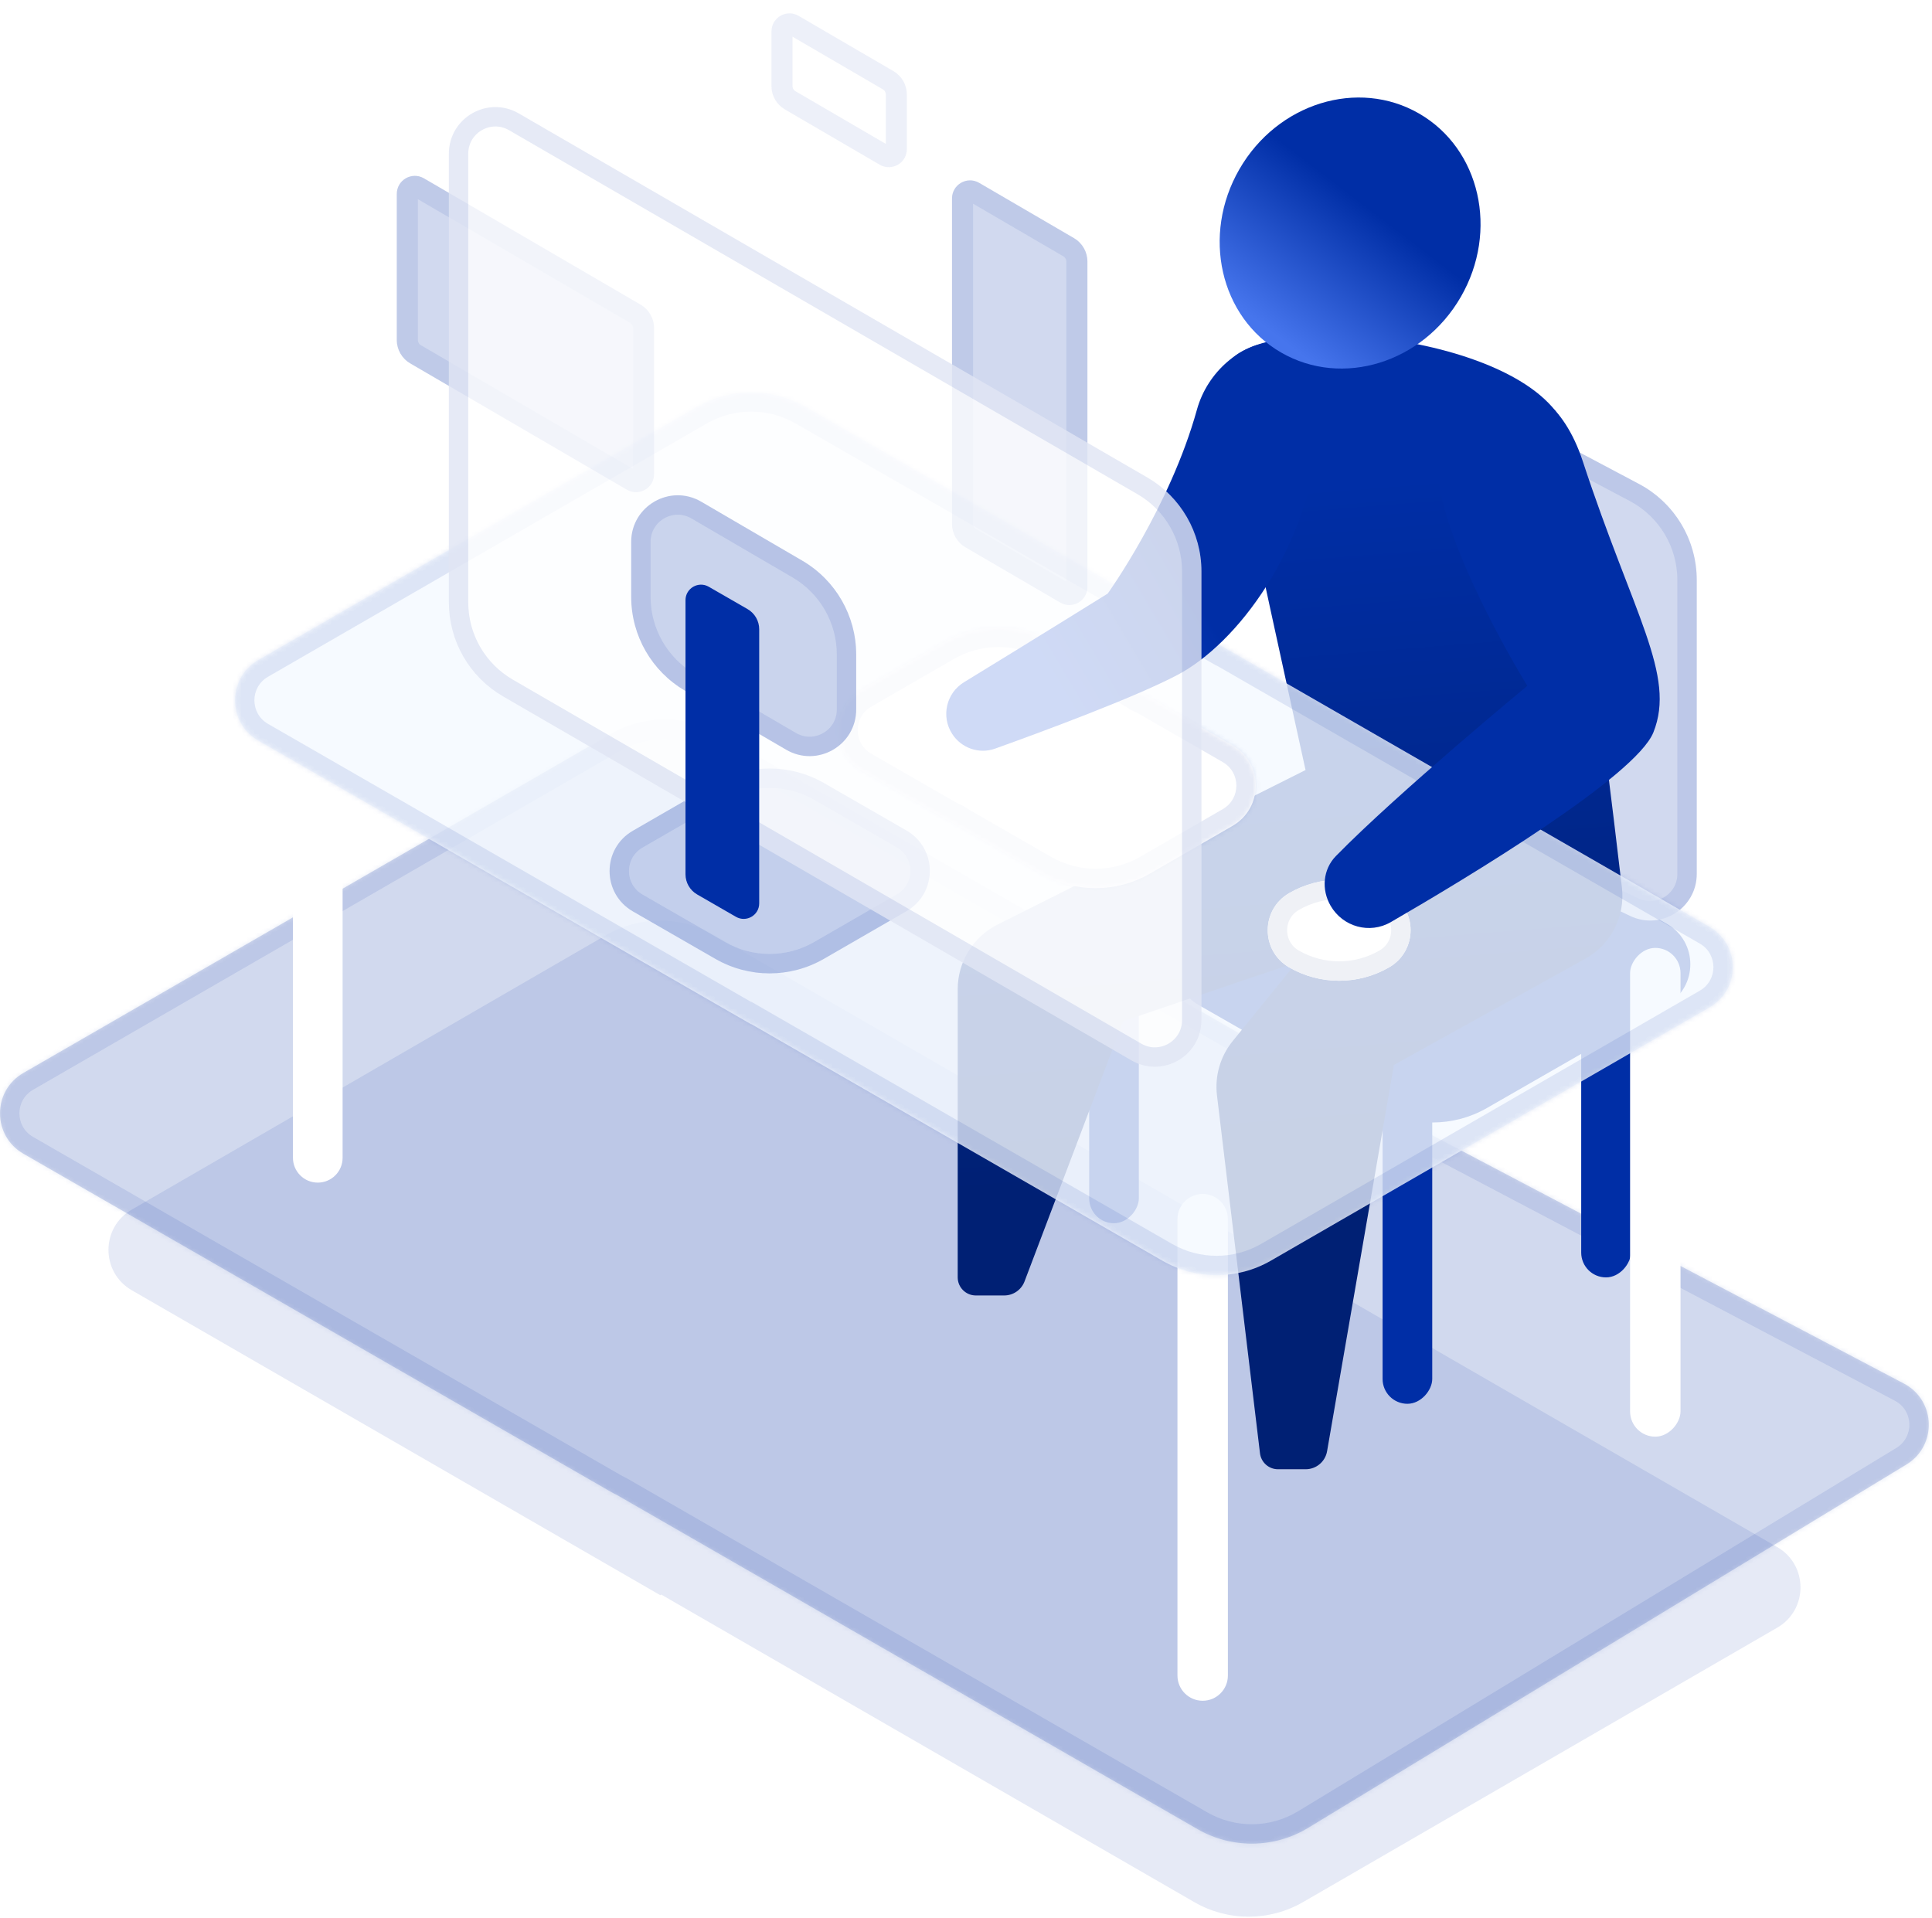 <svg width="428" height="425" viewBox="0 0 428 425" fill="none" xmlns="http://www.w3.org/2000/svg">
<path opacity="0.1" fill-rule="evenodd" clip-rule="evenodd" d="M146.496 353.269L264.589 421.408C272.042 425.708 281.222 425.702 288.669 421.392L393.72 360.594C400.588 356.619 400.582 346.702 393.708 342.736L276.628 275.181L276.403 275.312L158.309 207.173C150.857 202.873 141.676 202.879 134.23 207.189L29.179 267.986C22.311 271.961 22.317 281.879 29.191 285.845L146.271 353.399L146.496 353.269Z" fill="#002EA6"/>
<g filter="url(#filter0_b_7508_16821)">
<mask id="path-2-inside-1_7508_16821" fill="white">
<path fill-rule="evenodd" clip-rule="evenodd" d="M136.778 331.265L265.301 405.236C272.908 409.614 282.294 409.503 289.796 404.947L422.329 324.455C429.18 320.294 428.872 310.249 421.779 306.515L289.371 236.823C288.064 236.135 286.709 235.575 285.326 235.144L159.285 162.602C151.845 158.32 142.686 158.326 135.252 162.618L5.157 237.72C-1.724 241.693 -1.718 251.627 5.168 255.59L135.249 330.457C135.751 330.746 136.261 331.015 136.778 331.265Z"/>
</mask>
<path fill-rule="evenodd" clip-rule="evenodd" d="M136.778 331.265L265.301 405.236C272.908 409.614 282.294 409.503 289.796 404.947L422.329 324.455C429.18 320.294 428.872 310.249 421.779 306.515L289.371 236.823C288.064 236.135 286.709 235.575 285.326 235.144L159.285 162.602C151.845 158.32 142.686 158.326 135.252 162.618L5.157 237.72C-1.724 241.693 -1.718 251.627 5.168 255.59L135.249 330.457C135.751 330.746 136.261 331.015 136.778 331.265Z" fill="#002EA6" fill-opacity="0.18"/>
<path d="M136.778 331.265L138.649 327.397L138.787 327.464L138.921 327.541L136.778 331.265ZM265.301 405.236L263.158 408.96L265.301 405.236ZM289.796 404.947L287.565 401.275L287.565 401.275L289.796 404.947ZM422.329 324.455L420.098 320.783H420.098L422.329 324.455ZM421.779 306.515L423.78 302.713H423.78L421.779 306.515ZM289.371 236.823L287.37 240.625V240.625L289.371 236.823ZM285.326 235.144L284.047 239.246L283.594 239.104L283.182 238.868L285.326 235.144ZM159.285 162.602L157.142 166.326V166.326L159.285 162.602ZM135.252 162.618L133.103 158.896V158.896L135.252 162.618ZM5.157 237.72L3.008 233.999L5.157 237.72ZM5.168 255.59L3.025 259.314L5.168 255.59ZM135.249 330.457L133.106 334.181H133.106L135.249 330.457ZM138.921 327.541L267.445 401.512L263.158 408.96L134.634 334.989L138.921 327.541ZM267.445 401.512C273.693 405.108 281.403 405.017 287.565 401.275L292.026 408.62C283.185 413.989 272.123 414.12 263.158 408.96L267.445 401.512ZM287.565 401.275L420.098 320.783L424.559 328.128L292.026 408.62L287.565 401.275ZM420.098 320.783C424.095 318.355 423.915 312.496 419.777 310.318L423.78 302.713C433.829 308.002 434.266 322.233 424.559 328.128L420.098 320.783ZM419.777 310.318L287.37 240.625L291.373 233.02L423.78 302.713L419.777 310.318ZM287.37 240.625C286.295 240.06 285.183 239.6 284.047 239.246L286.605 231.041C288.236 231.55 289.832 232.21 291.373 233.02L287.37 240.625ZM283.182 238.868L157.142 166.326L161.429 158.878L287.469 231.419L283.182 238.868ZM157.142 166.326C151.03 162.809 143.507 162.814 137.4 166.339L133.103 158.896C141.866 153.838 152.66 153.831 161.429 158.878L157.142 166.326ZM137.4 166.339L7.305 241.442L3.008 233.999L133.103 158.896L137.4 166.339ZM7.305 241.442C3.291 243.759 3.295 249.554 7.312 251.866L3.025 259.314C-6.731 253.699 -6.74 239.626 3.008 233.999L7.305 241.442ZM7.312 251.866L137.393 326.733L133.106 334.181L3.025 259.314L7.312 251.866ZM137.393 326.733C137.805 326.97 138.224 327.192 138.649 327.397L134.906 335.133C134.298 334.839 133.697 334.521 133.106 334.181L137.393 326.733Z" fill="#002EA6" fill-opacity="0.1" mask="url(#path-2-inside-1_7508_16821)"/>
</g>
<rect width="11" height="62" rx="5.5" transform="matrix(-1 0 0 1 361.288 221)" fill="#002EA6"/>
<rect width="11" height="71" rx="5.5" transform="matrix(-1 0 0 1 317.288 240)" fill="#002EA6"/>
<rect width="11" height="71" rx="5.5" transform="matrix(-1 0 0 1 252.288 200)" fill="#002EA6"/>
<g filter="url(#filter1_b_7508_16821)">
<path d="M369.271 204.678L329.392 181.852C321.977 177.608 312.867 177.614 305.457 181.868L265.561 204.773C258.651 208.74 258.658 218.71 265.572 222.667L305.451 245.493C312.866 249.738 321.976 249.732 329.386 245.478L369.283 222.572C376.192 218.605 376.185 208.636 369.271 204.678Z" fill="#002EA6"/>
<path d="M328.325 183.717L368.204 206.543C373.678 209.676 373.683 217.569 368.213 220.709L328.316 243.614C321.568 247.489 313.272 247.494 306.519 243.629L266.64 220.803C261.166 217.67 261.16 209.777 266.63 206.637L306.527 183.731C313.275 179.857 321.571 179.852 328.325 183.717Z" stroke="#002EA6" stroke-opacity="0.1" stroke-width="4.297"/>
</g>
<g filter="url(#filter2_b_7508_16821)">
<path d="M288.666 84.589L286.74 151.375C286.466 160.877 291.811 169.65 300.381 173.763L361.11 202.909C367.956 206.195 375.885 201.205 375.885 193.612V128.476C375.885 119.569 370.965 111.391 363.096 107.218L303.806 75.775C297.053 72.194 288.886 76.948 288.666 84.589Z" fill="#D1D9EF"/>
<path d="M290.814 84.651L288.887 151.437C288.638 160.091 293.506 168.08 301.311 171.826L362.039 200.972C367.459 203.573 373.736 199.623 373.736 193.612V128.476C373.736 120.365 369.255 112.916 362.089 109.116L302.8 77.674C297.453 74.838 290.988 78.602 290.814 84.651Z" stroke="#002EA6" stroke-opacity="0.1" stroke-width="4.297"/>
</g>
<path fill-rule="evenodd" clip-rule="evenodd" d="M287.229 213.201L273.071 230.658C270.334 234.032 269.082 238.372 269.6 242.686L279.129 321.966C279.371 323.983 281.082 325.5 283.113 325.5H289.246C291.59 325.5 293.593 323.814 293.992 321.505L308.789 235.937L351.175 212.42C356.832 209.281 360.054 203.079 359.307 196.653C357.408 180.319 353.516 148.126 349.437 122.008C350.086 109.622 349.31 98.893 345.898 93C333.739 72 267.295 67.498 270.886 85.455C274.991 105.978 289.221 170.595 289.221 170.595L221.015 204.821C215.588 207.545 212.162 213.098 212.162 219.17V282.987C212.162 285.204 213.959 287 216.175 287H222.464C224.465 287 226.258 285.763 226.968 283.892L248.823 226.237L287.229 213.201Z" fill="url(#paint0_linear_7508_16821)"/>
<path d="M272.017 270.092C272.017 267.007 269.516 264.506 266.431 264.506C263.345 264.506 260.844 267.007 260.844 270.092V371.204C260.844 374.289 263.345 376.79 266.431 376.79C269.516 376.79 272.017 374.289 272.017 371.204V270.092Z" fill="white"/>
<rect width="11.172" height="108.284" rx="5.586" transform="matrix(-1 0 0 1 372.288 210)" fill="white"/>
<path d="M75.898 158.5C75.898 155.462 73.436 153 70.398 153C67.361 153 64.898 155.462 64.898 158.5V256.5C64.898 259.537 67.361 262 70.398 262C73.436 262 75.898 259.537 75.898 256.5V158.5Z" fill="white"/>
<g filter="url(#filter3_b_7508_16821)">
<mask id="path-15-inside-2_7508_16821" fill="white">
<path fill-rule="evenodd" clip-rule="evenodd" d="M166.454 226.895L257.512 279.303C264.952 283.585 274.111 283.579 281.546 279.287L378.715 223.192C385.596 219.22 385.59 209.286 378.704 205.323L269.528 142.488L269.48 142.516L178.422 90.108C170.981 85.826 161.823 85.832 154.388 90.124L57.219 146.219C50.338 150.191 50.344 160.125 57.23 164.088L166.406 226.923L166.454 226.895Z"/>
</mask>
<path fill-rule="evenodd" clip-rule="evenodd" d="M166.454 226.895L257.512 279.303C264.952 283.585 274.111 283.579 281.546 279.287L378.715 223.192C385.596 219.22 385.59 209.286 378.704 205.323L269.528 142.488L269.48 142.516L178.422 90.108C170.981 85.826 161.823 85.832 154.388 90.124L57.219 146.219C50.338 150.191 50.344 160.125 57.23 164.088L166.406 226.923L166.454 226.895Z" fill="#F4F8FE" fill-opacity="0.82"/>
<path d="M166.454 226.895L164.306 223.174L166.451 221.936L168.598 223.171L166.454 226.895ZM257.512 279.303L259.655 275.579L259.655 275.579L257.512 279.303ZM281.546 279.287L279.397 275.566H279.397L281.546 279.287ZM378.715 223.192L376.567 219.471H376.567L378.715 223.192ZM378.704 205.323L376.56 209.047H376.56L378.704 205.323ZM269.528 142.488L267.38 138.766L269.525 137.528L271.671 138.763L269.528 142.488ZM269.48 142.516L271.628 146.237L269.483 147.475L267.336 146.24L269.48 142.516ZM178.422 90.108L176.278 93.832V93.832L178.422 90.108ZM154.388 90.124L152.24 86.403V86.403L154.388 90.124ZM57.219 146.219L55.07 142.497L55.07 142.497L57.219 146.219ZM57.23 164.088L59.374 160.364V160.364L57.23 164.088ZM166.406 226.923L168.554 230.645L166.409 231.883L164.262 230.648L166.406 226.923ZM168.598 223.171L259.655 275.579L255.368 283.027L164.311 230.62L168.598 223.171ZM259.655 275.579C265.767 279.096 273.29 279.091 279.397 275.566L283.694 283.008C274.931 288.067 264.138 288.074 255.368 283.027L259.655 275.579ZM279.397 275.566L376.567 219.471L380.864 226.914L283.694 283.008L279.397 275.566ZM376.567 219.471C380.581 217.154 380.577 211.359 376.56 209.047L380.847 201.598C390.602 207.213 390.612 221.286 380.864 226.914L376.567 219.471ZM376.56 209.047L267.384 146.212L271.671 138.763L380.847 201.598L376.56 209.047ZM271.676 146.209L271.628 146.237L267.331 138.794L267.38 138.766L271.676 146.209ZM267.336 146.24L176.278 93.832L180.565 86.384L271.623 138.791L267.336 146.24ZM176.278 93.832C170.167 90.315 162.644 90.32 156.536 93.845L152.24 86.403C161.002 81.344 171.796 81.337 180.565 86.384L176.278 93.832ZM156.536 93.845L59.367 149.94L55.07 142.497L152.24 86.403L156.536 93.845ZM59.367 149.94C55.353 152.257 55.357 158.052 59.374 160.364L55.087 167.813C45.331 162.198 45.322 148.125 55.07 142.497L59.367 149.94ZM59.374 160.364L168.549 223.199L164.262 230.648L55.087 167.813L59.374 160.364ZM164.258 223.202L164.306 223.174L168.602 230.617L168.554 230.645L164.258 223.202Z" fill="#002EA6" fill-opacity="0.1" mask="url(#path-15-inside-2_7508_16821)"/>
</g>
<g filter="url(#filter4_b_7508_16821)">
<path d="M200.808 183.989L182.53 173.469C175.09 169.187 165.931 169.193 158.496 173.485L140.2 184.048C133.319 188.02 133.325 197.954 140.211 201.917L158.489 212.437C165.93 216.719 175.088 216.713 182.523 212.421L200.82 201.859C207.701 197.886 207.694 187.952 200.808 183.989Z" fill="#002EA6" fill-opacity="0.18"/>
<path d="M181.459 175.331L199.736 185.851C205.188 188.989 205.193 196.853 199.746 199.998L181.449 210.56C174.678 214.469 166.337 214.475 159.561 210.575L141.283 200.055C135.832 196.917 135.826 189.053 141.274 185.908L159.571 175.346C166.342 171.437 174.682 171.432 181.459 175.331Z" stroke="#002EA6" stroke-opacity="0.1" stroke-width="4.297"/>
</g>
<g filter="url(#filter5_b_7508_16821)">
<mask id="path-19-inside-3_7508_16821" fill="white">
<path fill-rule="evenodd" clip-rule="evenodd" d="M233.192 142.258L251.47 152.777C251.829 152.984 252.169 153.206 252.49 153.444C253.257 153.783 254.01 154.165 254.746 154.589L273.024 165.108C279.91 169.072 279.917 179.006 273.036 182.978L254.739 193.54C247.304 197.832 238.146 197.838 230.705 193.556L212.427 183.036C212.068 182.83 211.728 182.607 211.407 182.37C210.641 182.03 209.887 181.649 209.151 181.225L190.873 170.705C183.987 166.742 183.981 156.808 190.862 152.836L209.158 142.273C216.593 137.981 225.752 137.975 233.192 142.258Z"/>
</mask>
<path fill-rule="evenodd" clip-rule="evenodd" d="M233.192 142.258L251.47 152.777C251.829 152.984 252.169 153.206 252.49 153.444C253.257 153.783 254.01 154.165 254.746 154.589L273.024 165.108C279.91 169.072 279.917 179.006 273.036 182.978L254.739 193.54C247.304 197.832 238.146 197.838 230.705 193.556L212.427 183.036C212.068 182.83 211.728 182.607 211.407 182.37C210.641 182.03 209.887 181.649 209.151 181.225L190.873 170.705C183.987 166.742 183.981 156.808 190.862 152.836L209.158 142.273C216.593 137.981 225.752 137.975 233.192 142.258Z" fill="white"/>
<path d="M251.47 152.777L253.614 149.053L253.614 149.053L251.47 152.777ZM233.192 142.258L235.336 138.533V138.533L233.192 142.258ZM252.49 153.444L250.749 157.372L250.318 157.181L249.939 156.901L252.49 153.444ZM254.746 154.589L252.603 158.313H252.603L254.746 154.589ZM273.024 165.108L270.88 168.833L270.88 168.833L273.024 165.108ZM273.036 182.978L270.887 179.256L273.036 182.978ZM254.739 193.54L252.591 189.819L254.739 193.54ZM230.705 193.556L232.848 189.832H232.848L230.705 193.556ZM212.427 183.036L214.571 179.312L214.571 179.312L212.427 183.036ZM211.407 182.37L213.148 178.442L213.579 178.633L213.959 178.913L211.407 182.37ZM209.151 181.225L211.295 177.501L211.295 177.501L209.151 181.225ZM190.873 170.705L188.73 174.429L188.73 174.429L190.873 170.705ZM190.862 152.836L188.713 149.114L190.862 152.836ZM209.158 142.273L207.01 138.552V138.552L209.158 142.273ZM249.327 156.501L231.049 145.982L235.336 138.533L253.614 149.053L249.327 156.501ZM249.939 156.901C249.749 156.761 249.545 156.627 249.327 156.501L253.614 149.053C254.113 149.34 254.589 149.652 255.042 149.986L249.939 156.901ZM252.603 158.313C251.997 157.965 251.379 157.651 250.749 157.372L254.232 149.515C255.135 149.916 256.022 150.365 256.889 150.865L252.603 158.313ZM270.88 168.833L252.603 158.313L256.889 150.865L275.167 161.384L270.88 168.833ZM270.887 179.256C274.901 176.939 274.897 171.145 270.88 168.833L275.167 161.384C284.923 166.999 284.932 181.072 275.184 186.699L270.887 179.256ZM252.591 189.819L270.887 179.256L275.184 186.699L256.887 197.262L252.591 189.819ZM232.848 189.832C238.96 193.35 246.483 193.345 252.591 189.819L256.887 197.262C248.125 202.32 237.331 202.327 228.562 197.28L232.848 189.832ZM214.571 179.312L232.848 189.832L228.562 197.28L210.284 186.761L214.571 179.312ZM213.959 178.913C214.148 179.053 214.352 179.187 214.571 179.312L210.284 186.761C209.785 186.473 209.308 186.162 208.856 185.828L213.959 178.913ZM211.295 177.501C211.9 177.849 212.519 178.163 213.148 178.442L209.666 186.299C208.762 185.898 207.875 185.448 207.008 184.949L211.295 177.501ZM193.017 166.981L211.295 177.501L207.008 184.949L188.73 174.429L193.017 166.981ZM193.01 156.557C188.996 158.874 189 164.669 193.017 166.981L188.73 174.429C178.975 168.815 178.965 154.742 188.713 149.114L193.01 156.557ZM211.307 145.995L193.01 156.557L188.713 149.114L207.01 138.552L211.307 145.995ZM231.049 145.982C224.937 142.464 217.414 142.469 211.307 145.995L207.01 138.552C215.773 133.493 226.566 133.486 235.336 138.533L231.049 145.982Z" fill="#002EA6" fill-opacity="0.1" mask="url(#path-19-inside-3_7508_16821)"/>
</g>
<path d="M260.898 149.5C251.434 154.507 230.76 162.148 220.469 165.846C216.906 167.126 212.959 165.751 210.918 162.562C208.44 158.69 209.636 153.538 213.559 151.141C228.725 141.874 245.398 131.5 245.398 131.5C245.398 131.5 259.187 112.283 265.16 90.752C269.931 73.553 295.261 67.049 292.66 94.189C289.983 122.121 273.775 142.687 260.898 149.5Z" fill="url(#paint1_linear_7508_16821)"/>
<g opacity="0.7" filter="url(#filter6_b_7508_16821)">
<path d="M170.899 6.962L170.899 19.062C170.899 21.197 172.033 23.171 173.877 24.246L194.885 36.493C197.551 38.048 200.899 36.124 200.899 33.038L200.899 20.938C200.899 18.803 199.765 16.829 197.921 15.754L176.914 3.507C174.248 1.952 170.899 3.875 170.899 6.962Z" fill="white"/>
<path d="M173.235 6.962L173.234 19.062C173.234 20.366 173.927 21.572 175.054 22.228L196.061 34.476C197.171 35.123 198.564 34.323 198.564 33.038L198.564 20.938C198.564 19.634 197.872 18.428 196.745 17.772L175.738 5.524C174.628 4.877 173.235 5.677 173.235 6.962Z" stroke="#002EA6" stroke-opacity="0.1" stroke-width="4.67"/>
</g>
<g opacity="0.9" filter="url(#filter7_b_7508_16821)">
<path d="M87.9 42.962L87.899 75.321C87.899 77.455 89.033 79.429 90.877 80.504L138.885 108.493C141.551 110.048 144.899 108.125 144.899 105.038L144.899 72.679C144.899 70.545 143.765 68.571 141.921 67.496L93.914 39.507C91.248 37.952 87.9 39.876 87.9 42.962Z" fill="#012EA6" fill-opacity="0.2"/>
<path d="M90.235 42.962L90.234 75.321C90.234 76.625 90.927 77.83 92.053 78.487L140.061 106.476C141.171 107.123 142.564 106.323 142.564 105.038L142.564 72.679C142.564 71.375 141.872 70.17 140.745 69.513L92.738 41.524C91.628 40.877 90.235 41.677 90.235 42.962Z" stroke="#002EA6" stroke-opacity="0.1" stroke-width="4.67"/>
</g>
<g opacity="0.9" filter="url(#filter8_b_7508_16821)">
<path d="M210.899 43.962L210.899 116.062C210.899 118.197 212.033 120.171 213.877 121.246L234.885 133.493C237.551 135.048 240.899 133.124 240.899 130.038L240.899 57.938C240.899 55.803 239.765 53.829 237.921 52.754L216.914 40.507C214.248 38.952 210.899 40.876 210.899 43.962Z" fill="#012EA6" fill-opacity="0.2"/>
<path d="M213.235 43.962L213.234 116.062C213.234 117.366 213.927 118.572 215.053 119.228L236.061 131.476C237.171 132.123 238.564 131.323 238.564 130.038L238.564 57.938C238.564 56.634 237.872 55.428 236.745 54.772L215.738 42.524C214.628 41.877 213.235 42.677 213.235 43.962Z" stroke="#002EA6" stroke-opacity="0.1" stroke-width="4.67"/>
</g>
<g filter="url(#filter9_b_7508_16821)">
<path d="M285.6 197.861C279.262 201.519 279.258 210.674 285.601 214.324C292.452 218.266 300.891 218.256 307.737 214.305C314.075 210.647 314.079 201.491 307.737 197.842C300.886 193.9 292.446 193.91 285.6 197.861Z" fill="white"/>
<path d="M286.672 212.462C281.768 209.64 281.766 202.554 286.674 199.722C292.857 196.153 300.479 196.145 306.665 199.704C311.569 202.526 311.571 209.611 306.663 212.444C300.48 216.012 292.858 216.021 286.672 212.462Z" stroke="#EFF1F6" stroke-width="4.297"/>
</g>
<g filter="url(#filter10_b_7508_16821)">
<path d="M99.437 34.047L99.436 133.456C99.436 142.041 104.01 149.975 111.439 154.278L250.677 234.929C257.552 238.911 266.158 233.95 266.159 226.005L266.159 126.597C266.159 118.012 261.586 110.077 254.157 105.774L114.918 25.124C108.043 21.141 99.437 26.102 99.437 34.047Z" fill="white" fill-opacity="0.8"/>
<path d="M101.585 34.047L101.585 133.456C101.585 141.274 105.75 148.5 112.515 152.419L251.754 233.07C257.197 236.222 264.01 232.295 264.01 226.005L264.011 126.597C264.011 118.778 259.845 111.552 253.08 107.633L113.841 26.983C108.399 23.83 101.585 27.758 101.585 34.047Z" stroke="#002EA6" stroke-opacity="0.1" stroke-width="4.297"/>
</g>
<g filter="url(#filter11_b_7508_16821)">
<path d="M139.829 120.053L139.829 132.242C139.829 140.8 144.374 148.714 151.765 153.026L174.164 166.095C181.039 170.106 189.674 165.147 189.674 157.188L189.674 144.998C189.674 136.441 185.129 128.527 177.737 124.214L155.339 111.145C148.464 107.134 139.829 112.093 139.829 120.053Z" fill="#002EA6" fill-opacity="0.2"/>
<path d="M141.977 120.053L141.977 132.242C141.977 140.036 146.116 147.243 152.848 151.171L175.246 164.239C180.689 167.415 187.525 163.489 187.525 157.188L187.525 144.998C187.525 137.205 183.386 129.998 176.655 126.07L154.256 113.001C148.813 109.826 141.977 113.751 141.977 120.053Z" stroke="#002EA6" stroke-opacity="0.1" stroke-width="4.297"/>
</g>
<g filter="url(#filter12_b_7508_16821)">
<path d="M151.86 132.967L151.86 193.692C151.86 195.536 152.844 197.239 154.441 198.16L163.034 203.112C165.326 204.433 168.188 202.779 168.188 200.134L168.188 139.409C168.188 137.565 167.204 135.862 165.607 134.941L157.014 129.989C154.722 128.668 151.86 130.322 151.86 132.967Z" fill="#002EA6"/>
</g>
<path d="M366.279 162.253C362.383 171.993 325.145 194.421 308.108 204.287C303.428 206.996 297.499 205.351 294.779 200.677C292.697 197.097 293.054 192.606 295.95 189.646C309.598 175.696 338.347 151.941 338.347 151.941C338.347 151.941 318.301 119.613 318.302 102.169C318.303 82.965 342.121 76.265 350.628 102.168C361.841 136.308 371.348 149.58 366.279 162.253Z" fill="#002EA6"/>
<ellipse cx="299.093" cy="51.629" rx="28.313" ry="30.567" transform="rotate(30 299.093 51.629)" fill="url(#paint2_linear_7508_16821)"/>
<defs>
<filter id="filter0_b_7508_16821" x="-8.594" y="150.801" width="444.476" height="266.237" filterUnits="userSpaceOnUse" color-interpolation-filters="sRGB">
<feFlood flood-opacity="0" result="BackgroundImageFix"/>
<feGaussianBlur in="BackgroundImageFix" stdDeviation="4.297"/>
<feComposite in2="SourceAlpha" operator="in" result="effect1_backgroundBlur_7508_16821"/>
<feBlend mode="normal" in="SourceGraphic" in2="effect1_backgroundBlur_7508_16821" result="shape"/>
</filter>
<filter id="filter1_b_7508_16821" x="251.789" y="170.079" width="131.266" height="87.187" filterUnits="userSpaceOnUse" color-interpolation-filters="sRGB">
<feFlood flood-opacity="0" result="BackgroundImageFix"/>
<feGaussianBlur in="BackgroundImageFix" stdDeviation="4.297"/>
<feComposite in2="SourceAlpha" operator="in" result="effect1_backgroundBlur_7508_16821"/>
<feBlend mode="normal" in="SourceGraphic" in2="effect1_backgroundBlur_7508_16821" result="shape"/>
</filter>
<filter id="filter2_b_7508_16821" x="278.136" y="65.967" width="106.343" height="146.564" filterUnits="userSpaceOnUse" color-interpolation-filters="sRGB">
<feFlood flood-opacity="0" result="BackgroundImageFix"/>
<feGaussianBlur in="BackgroundImageFix" stdDeviation="4.297"/>
<feComposite in2="SourceAlpha" operator="in" result="effect1_backgroundBlur_7508_16821"/>
<feBlend mode="normal" in="SourceGraphic" in2="effect1_backgroundBlur_7508_16821" result="shape"/>
</filter>
<filter id="filter3_b_7508_16821" x="43.468" y="78.307" width="348.998" height="212.798" filterUnits="userSpaceOnUse" color-interpolation-filters="sRGB">
<feFlood flood-opacity="0" result="BackgroundImageFix"/>
<feGaussianBlur in="BackgroundImageFix" stdDeviation="4.297"/>
<feComposite in2="SourceAlpha" operator="in" result="effect1_backgroundBlur_7508_16821"/>
<feBlend mode="normal" in="SourceGraphic" in2="effect1_backgroundBlur_7508_16821" result="shape"/>
</filter>
<filter id="filter4_b_7508_16821" x="126.449" y="161.668" width="88.121" height="62.57" filterUnits="userSpaceOnUse" color-interpolation-filters="sRGB">
<feFlood flood-opacity="0" result="BackgroundImageFix"/>
<feGaussianBlur in="BackgroundImageFix" stdDeviation="4.297"/>
<feComposite in2="SourceAlpha" operator="in" result="effect1_backgroundBlur_7508_16821"/>
<feBlend mode="normal" in="SourceGraphic" in2="effect1_backgroundBlur_7508_16821" result="shape"/>
</filter>
<filter id="filter5_b_7508_16821" x="177.111" y="130.456" width="109.675" height="74.902" filterUnits="userSpaceOnUse" color-interpolation-filters="sRGB">
<feFlood flood-opacity="0" result="BackgroundImageFix"/>
<feGaussianBlur in="BackgroundImageFix" stdDeviation="4.297"/>
<feComposite in2="SourceAlpha" operator="in" result="effect1_backgroundBlur_7508_16821"/>
<feBlend mode="normal" in="SourceGraphic" in2="effect1_backgroundBlur_7508_16821" result="shape"/>
</filter>
<filter id="filter6_b_7508_16821" x="161.559" y="-6.384" width="48.68" height="52.768" filterUnits="userSpaceOnUse" color-interpolation-filters="sRGB">
<feFlood flood-opacity="0" result="BackgroundImageFix"/>
<feGaussianBlur in="BackgroundImageFix" stdDeviation="4.67"/>
<feComposite in2="SourceAlpha" operator="in" result="effect1_backgroundBlur_7508_16821"/>
<feBlend mode="normal" in="SourceGraphic" in2="effect1_backgroundBlur_7508_16821" result="shape"/>
</filter>
<filter id="filter7_b_7508_16821" x="78.559" y="29.616" width="75.68" height="88.768" filterUnits="userSpaceOnUse" color-interpolation-filters="sRGB">
<feFlood flood-opacity="0" result="BackgroundImageFix"/>
<feGaussianBlur in="BackgroundImageFix" stdDeviation="4.67"/>
<feComposite in2="SourceAlpha" operator="in" result="effect1_backgroundBlur_7508_16821"/>
<feBlend mode="normal" in="SourceGraphic" in2="effect1_backgroundBlur_7508_16821" result="shape"/>
</filter>
<filter id="filter8_b_7508_16821" x="201.559" y="30.616" width="48.68" height="112.768" filterUnits="userSpaceOnUse" color-interpolation-filters="sRGB">
<feFlood flood-opacity="0" result="BackgroundImageFix"/>
<feGaussianBlur in="BackgroundImageFix" stdDeviation="4.67"/>
<feComposite in2="SourceAlpha" operator="in" result="effect1_backgroundBlur_7508_16821"/>
<feBlend mode="normal" in="SourceGraphic" in2="effect1_backgroundBlur_7508_16821" result="shape"/>
</filter>
<filter id="filter9_b_7508_16821" x="272.251" y="186.298" width="48.835" height="39.571" filterUnits="userSpaceOnUse" color-interpolation-filters="sRGB">
<feFlood flood-opacity="0" result="BackgroundImageFix"/>
<feGaussianBlur in="BackgroundImageFix" stdDeviation="4.297"/>
<feComposite in2="SourceAlpha" operator="in" result="effect1_backgroundBlur_7508_16821"/>
<feBlend mode="normal" in="SourceGraphic" in2="effect1_backgroundBlur_7508_16821" result="shape"/>
</filter>
<filter id="filter10_b_7508_16821" x="90.843" y="15.125" width="183.911" height="229.802" filterUnits="userSpaceOnUse" color-interpolation-filters="sRGB">
<feFlood flood-opacity="0" result="BackgroundImageFix"/>
<feGaussianBlur in="BackgroundImageFix" stdDeviation="4.297"/>
<feComposite in2="SourceAlpha" operator="in" result="effect1_backgroundBlur_7508_16821"/>
<feBlend mode="normal" in="SourceGraphic" in2="effect1_backgroundBlur_7508_16821" result="shape"/>
</filter>
<filter id="filter11_b_7508_16821" x="131.235" y="101.131" width="67.033" height="74.979" filterUnits="userSpaceOnUse" color-interpolation-filters="sRGB">
<feFlood flood-opacity="0" result="BackgroundImageFix"/>
<feGaussianBlur in="BackgroundImageFix" stdDeviation="4.297"/>
<feComposite in2="SourceAlpha" operator="in" result="effect1_backgroundBlur_7508_16821"/>
<feBlend mode="normal" in="SourceGraphic" in2="effect1_backgroundBlur_7508_16821" result="shape"/>
</filter>
<filter id="filter12_b_7508_16821" x="143.833" y="121.497" width="32.382" height="90.106" filterUnits="userSpaceOnUse" color-interpolation-filters="sRGB">
<feFlood flood-opacity="0" result="BackgroundImageFix"/>
<feGaussianBlur in="BackgroundImageFix" stdDeviation="4.013"/>
<feComposite in2="SourceAlpha" operator="in" result="effect1_backgroundBlur_7508_16821"/>
<feBlend mode="normal" in="SourceGraphic" in2="effect1_backgroundBlur_7508_16821" result="shape"/>
</filter>
<linearGradient id="paint0_linear_7508_16821" x1="285.343" y1="108.239" x2="297.265" y2="257.523" gradientUnits="userSpaceOnUse">
<stop stop-color="#002EA6"/>
<stop offset="1" stop-color="#002074"/>
</linearGradient>
<linearGradient id="paint1_linear_7508_16821" x1="270.027" y1="115.846" x2="227.917" y2="140.769" gradientUnits="userSpaceOnUse">
<stop offset="0.258" stop-color="#002EA6"/>
<stop offset="0.995" stop-color="#0F45D0"/>
</linearGradient>
<linearGradient id="paint2_linear_7508_16821" x1="303.854" y1="45.267" x2="299.093" y2="82.196" gradientUnits="userSpaceOnUse">
<stop stop-color="#002EA6"/>
<stop offset="0.938" stop-color="#4675ED"/>
</linearGradient>
</defs>
</svg>
